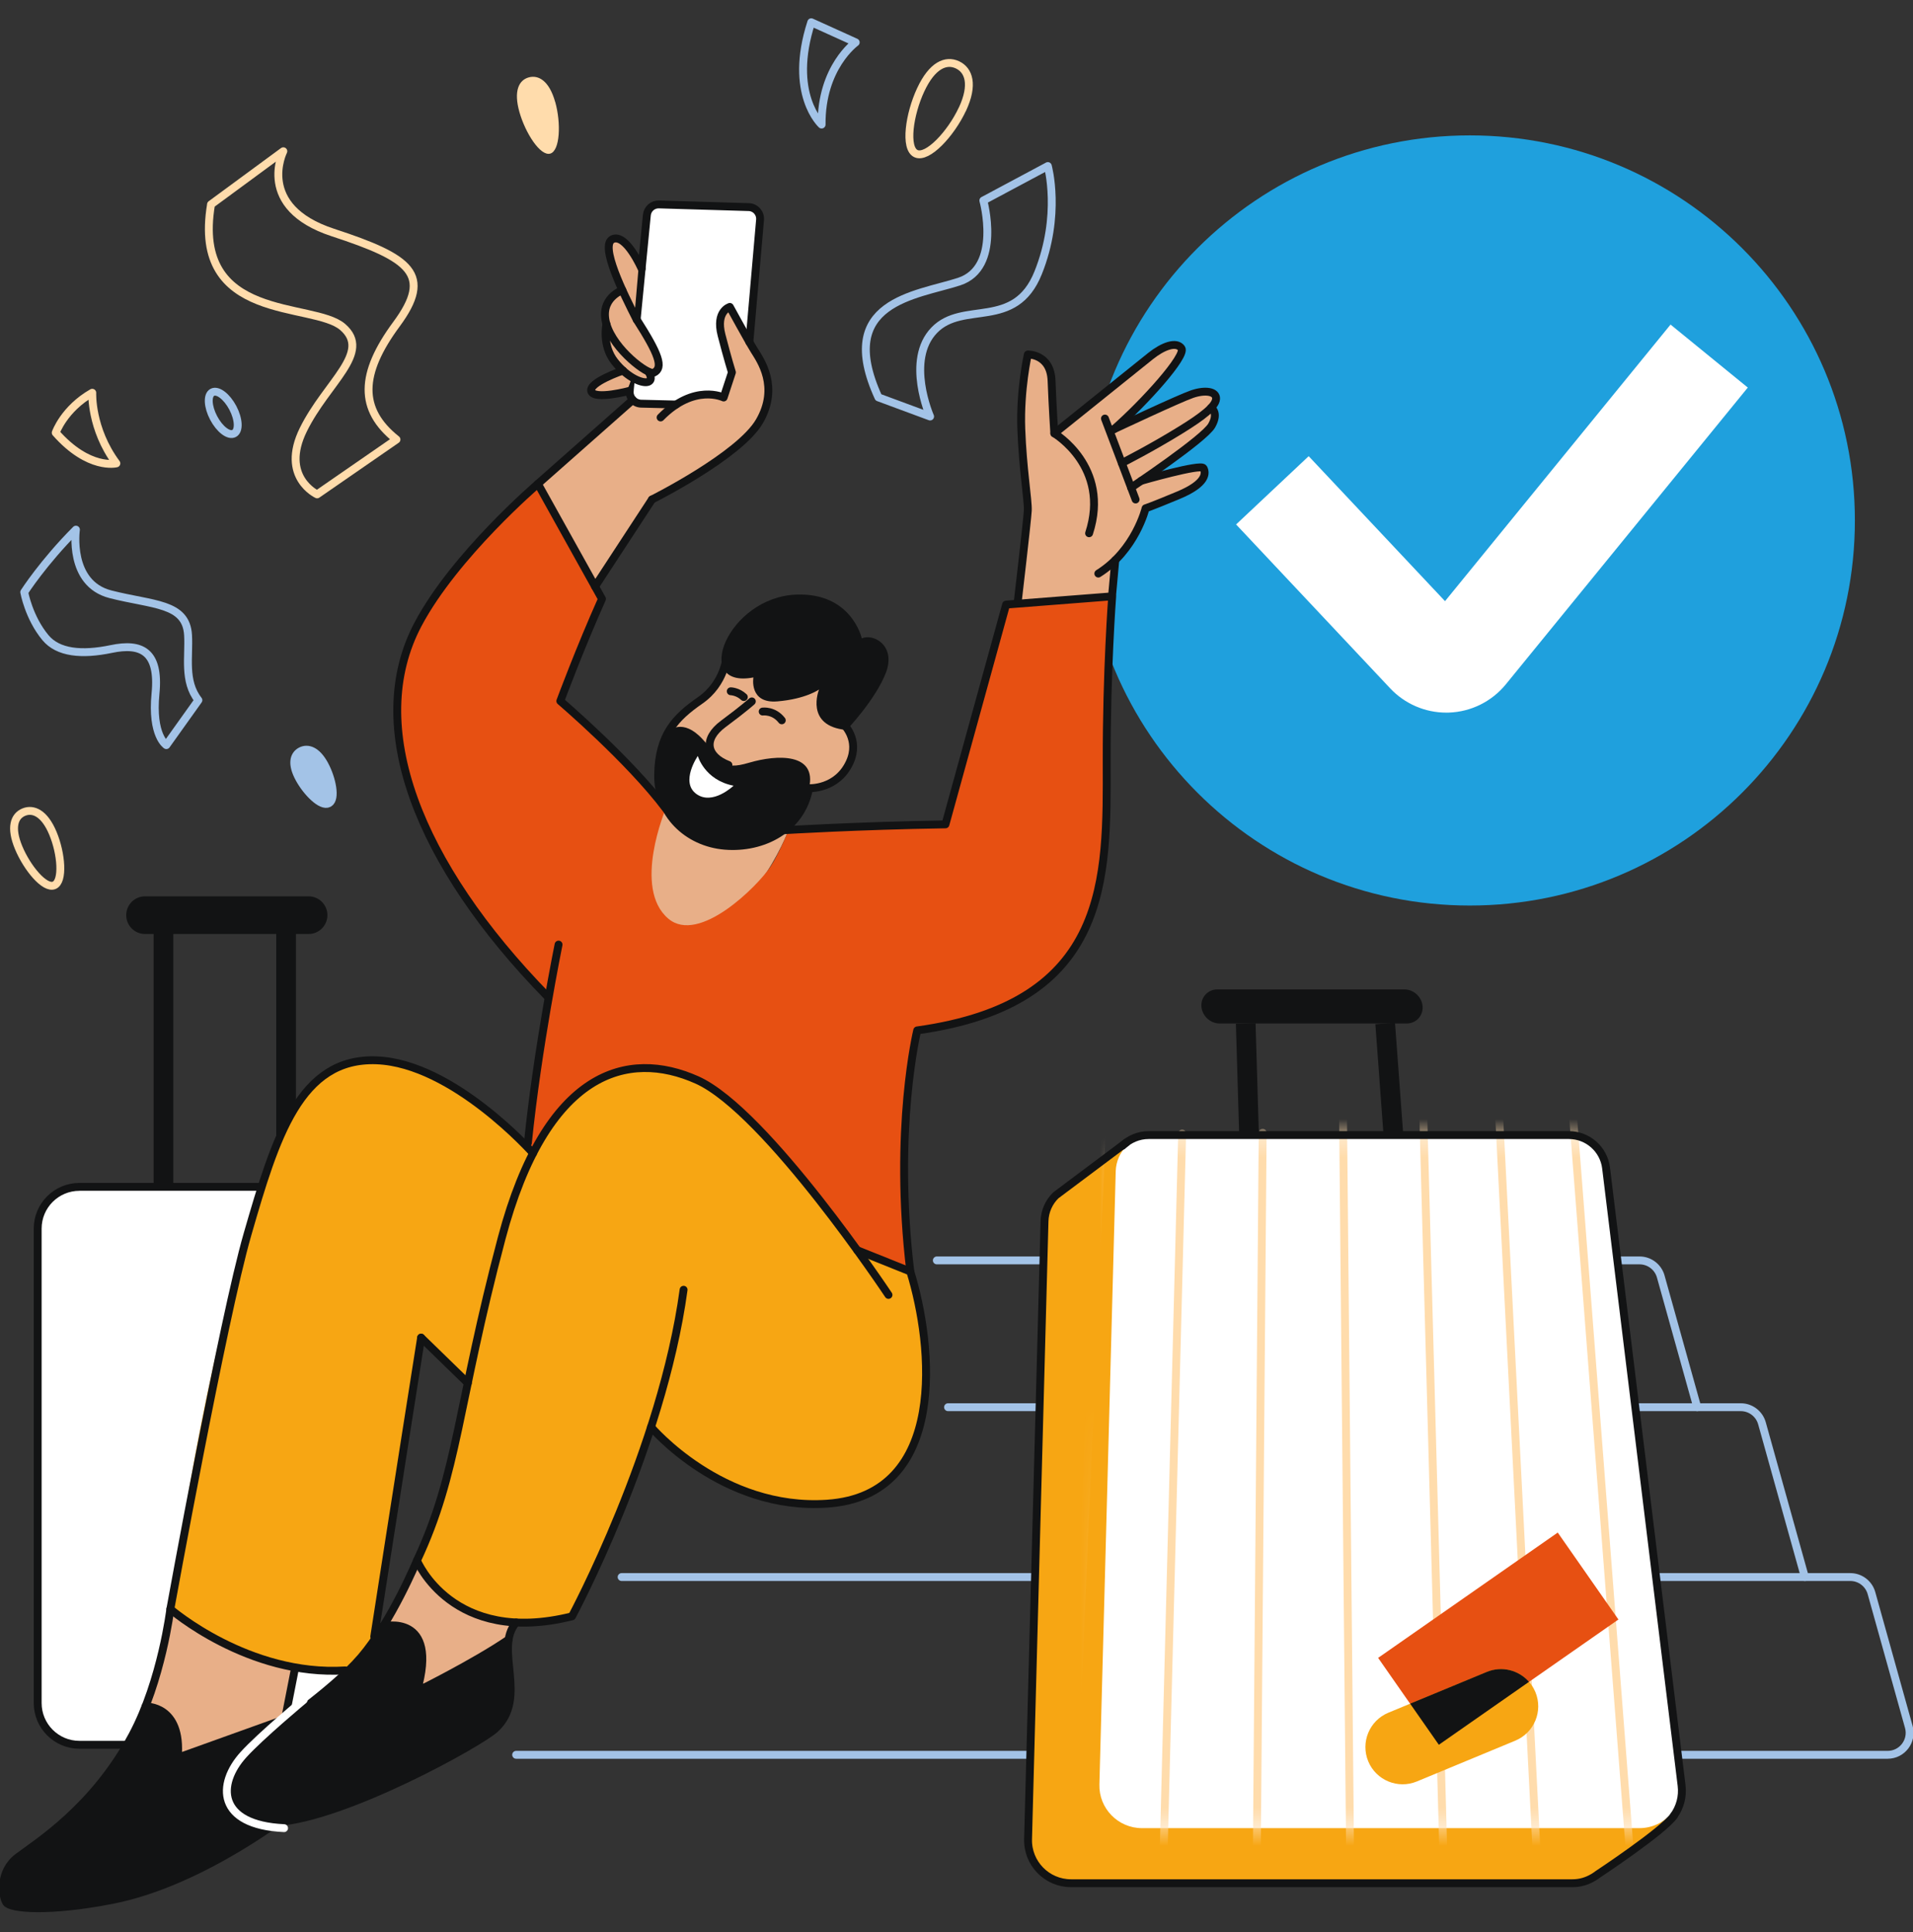 <svg width="100" height="101" viewBox="0 0 100 101" fill="none" xmlns="http://www.w3.org/2000/svg">
<rect x="0" y="0" width="100" height="101" fill="#333333" stroke="none"/>
<g clip-path="url(#clip0_3010_15017)">
<path d="M76.832 47.339C87.949 47.339 96.962 38.326 96.962 27.209C96.962 16.091 87.949 7.078 76.832 7.078C65.714 7.078 56.701 16.091 56.701 27.209C56.701 38.326 65.714 47.339 76.832 47.339Z" fill="#1FA0DD"/>
<path d="M75.601 37.254C74.495 37.254 73.435 36.797 72.673 35.988L64.615 27.417L68.41 23.848L75.537 31.427L87.326 16.968L91.364 20.261L78.716 35.775C77.984 36.672 76.9 37.211 75.744 37.252C75.697 37.254 75.65 37.255 75.602 37.255L75.601 37.254Z" fill="white"/>
<path d="M53.189 31.559L53.727 26.689C53.727 26.689 53.424 24.654 53.386 22.421C53.349 20.189 53.728 18.532 53.728 18.532C53.728 18.532 54.788 18.261 54.969 19.901C55.15 21.541 55.112 22.656 55.112 22.656L57.413 20.73L60.145 18.613C60.145 18.613 61.576 17.685 61.757 18.207C61.938 18.73 60.622 20.044 60.622 20.044L58.623 22.151L61.316 21.02C61.316 21.02 62.928 20.17 63.359 20.547C63.791 20.925 63.359 21.148 63.359 21.148C63.359 21.148 63.864 21.749 63.341 22.238C62.819 22.726 59.971 25.043 59.971 25.043C59.971 25.043 62.729 24.112 62.91 24.471C63.091 24.831 62.478 25.426 62.478 25.426L59.885 26.569C59.885 26.569 59.367 28.301 58.302 29.276L58.137 31.17L53.188 31.556L53.189 31.559Z" fill="#E8AF88"/>
<path d="M4.15 62.045H18.383V91.213H4.15C2.947 91.213 1.97 90.236 1.97 89.032V64.227C1.97 63.024 2.947 62.047 4.15 62.047V62.045Z" fill="white"/>
<path d="M44.406 37.426L44.253 38.162C44.253 38.162 44.946 38.934 44.406 39.99C43.865 41.047 42.869 41.27 42.077 41.205L38.399 40.438L36.654 39.466L35.046 38.102C35.046 38.102 35.722 36.931 36.6 36.612C37.477 36.293 38.347 34.288 38.347 34.288L43.313 35.806L44.407 37.424L44.406 37.426Z" fill="#E8AF88"/>
<path d="M34.402 42.273L35.952 42.614L37.964 43.504L39.451 43.558L41.226 43.385C41.226 43.385 39.107 48.996 35.222 48.821C35.222 48.821 33.244 47.568 33.547 45.056C33.85 42.544 34.402 42.27 34.402 42.27V42.273Z" fill="#E8AF88"/>
<path d="M4.15 62.045H18.383V91.213H4.15C2.947 91.213 1.97 90.236 1.97 89.032V64.227C1.97 63.024 2.947 62.047 4.15 62.047V62.045Z" stroke="#121314" stroke-width="0.412" stroke-linecap="round" stroke-linejoin="round"/>
<path d="M8.544 62.045V48.342" stroke="#121314" stroke-width="1.029"/>
<path d="M14.955 62.045V48.342" stroke="#121314" stroke-width="1.029"/>
<path d="M16.131 46.858H7.581C7.038 46.858 6.598 47.299 6.598 47.842V47.843C6.598 48.387 7.038 48.827 7.581 48.827H16.131C16.674 48.827 17.115 48.387 17.115 47.843V47.842C17.115 47.299 16.674 46.858 16.131 46.858Z" fill="#121314"/>
<path d="M26.981 91.737H98.674C99.436 91.737 99.986 91.011 99.781 90.278L97.83 83.286C97.692 82.79 97.239 82.444 96.723 82.444H32.494" stroke="#A3C3E7" stroke-width="0.412" stroke-linecap="round" stroke-linejoin="round"/>
<path d="M94.348 82.444L92.105 74.407C91.966 73.91 91.513 73.565 90.997 73.565H49.558" stroke="#A3C3E7" stroke-width="0.412" stroke-linecap="round" stroke-linejoin="round"/>
<path d="M88.721 73.565L86.814 66.733C86.676 66.237 86.223 65.891 85.707 65.891H48.972" stroke="#A3C3E7" stroke-width="0.412" stroke-linecap="round" stroke-linejoin="round"/>
<path d="M87.502 94.922C86.43 96.166 83.53 97.981 83.53 97.981C83.224 98.214 82.868 98.38 82.487 98.431C82.389 98.444 82.29 98.45 82.189 98.45H55.986C54.723 98.45 53.707 97.408 53.741 96.145L54.601 63.84C54.615 63.309 54.84 62.83 55.194 62.487L58.886 59.722" fill="#F7A613"/>
<path d="M15.395 87.345L14.701 91.071L8.217 92.512L7.281 89.929C7.281 89.929 8.73 87.22 9.064 83.239L15.395 87.347V87.345Z" fill="#E8AF88"/>
<path d="M26.77 84.83L26.318 86.533L19.741 88.871L19.368 86.149C19.368 86.149 21.384 83.146 22.517 79.982L26.772 84.83H26.77Z" fill="#E8AF88"/>
<path d="M28.397 60.51C28.397 60.51 22.842 55.047 19.349 55.428C15.857 55.809 15.197 57.206 12.771 65.134C10.345 73.062 8.904 84.12 8.904 84.12C8.904 84.12 12.955 87.876 18.385 87.168L19.566 85.561L22.015 70.037L25.328 73.098L28.397 60.51Z" fill="#F7A613"/>
<path d="M53.19 31.559C53.19 31.559 53.701 27.202 53.727 26.689C53.753 26.176 53.46 24.475 53.387 22.422C53.313 20.368 53.729 18.532 53.729 18.532C53.729 18.532 54.916 18.496 54.969 19.901C55.023 21.306 55.113 22.656 55.113 22.656C55.113 22.656 58.063 24.401 56.931 27.878" stroke="#121314" stroke-width="0.412" stroke-linecap="round" stroke-linejoin="round"/>
<path d="M55.114 22.656C55.114 22.656 59.516 19.118 60.147 18.613C60.777 18.108 61.488 17.83 61.758 18.208C62.029 18.585 59.85 21.016 58.228 22.439" stroke="#121314" stroke-width="0.412" stroke-linecap="round" stroke-linejoin="round"/>
<path d="M58.229 22.439C58.229 22.439 61.632 20.837 62.317 20.603C63.003 20.368 63.597 20.459 63.569 20.855C63.542 21.251 62.827 21.79 61.782 22.439C60.201 23.421 58.642 24.209 58.642 24.209" stroke="#121314" stroke-width="0.412" stroke-linecap="round" stroke-linejoin="round"/>
<path d="M57.76 21.881L59.363 26.113" stroke="#121314" stroke-width="0.412" stroke-linecap="round" stroke-linejoin="round"/>
<path d="M63.302 21.322C63.302 21.322 63.734 21.544 63.343 22.241C62.952 22.938 59.127 25.492 59.127 25.492" stroke="#121314" stroke-width="0.412" stroke-linecap="round" stroke-linejoin="round"/>
<path d="M59.648 25.137C59.648 25.137 62.776 24.232 62.91 24.475C63.043 24.717 63.09 25.268 61.604 25.888C60.117 26.508 59.884 26.572 59.884 26.572C59.884 26.572 59.357 28.768 57.413 29.985" stroke="#121314" stroke-width="0.412" stroke-linecap="round" stroke-linejoin="round"/>
<path d="M58.301 29.281L58.139 31.066" stroke="#121314" stroke-width="0.412" stroke-linecap="round" stroke-linejoin="round"/>
<path d="M34.445 10.688L38.613 10.812C38.613 10.812 39.849 10.579 39.733 11.685C39.618 12.79 39.167 18.789 39.167 18.789L38.572 20.963L38.261 21.314L34.241 21.124C34.241 21.124 33.23 21.21 33.079 20.907C32.927 20.604 33.697 12.452 33.697 12.452C33.697 12.452 33.668 10.747 34.445 10.688Z" fill="white"/>
<path d="M28.119 25.292L33.079 20.907C33.079 20.907 33.359 21.101 34.241 21.124C35.124 21.147 35.523 21.044 35.523 21.044C35.523 21.044 36.764 20.37 37.825 20.784L38.257 19.47C38.257 19.47 37.565 17.66 37.641 17.074C37.718 16.488 38.149 16.047 38.149 16.047L39.937 19.258C39.937 19.258 40.712 21.024 39.178 22.695C37.644 24.366 36.151 24.957 36.151 24.957L34.078 26.113L30.495 31.515L28.117 25.292H28.119Z" fill="#E8AF88"/>
<path d="M28.598 52.071C21.845 45.155 19.032 37.953 21.852 32.632C23.77 29.013 28.119 25.292 28.119 25.292L31.468 31.308C30.307 33.902 29.29 36.648 29.29 36.648C29.29 36.648 32.903 39.733 34.804 42.272C34.804 42.272 33.041 46.433 34.94 48.029C36.547 49.381 39.598 46.331 40.276 45.307C40.735 44.613 41.226 43.387 41.226 43.387L49.423 43.096L52.566 31.703L58.139 31.175L57.893 36.441L57.778 43.813C57.778 43.813 57.639 48.449 55.306 50.652C52.973 52.855 50.605 53.316 50.605 53.316L47.948 53.865C47.948 53.865 47.393 57.051 47.266 60.744C47.139 64.437 47.604 66.534 47.604 66.534L44.813 65.357L28.399 61.536L27.598 59.753L28.601 52.069L28.598 52.071Z" fill="#E75012"/>
<path d="M47.584 66.471L44.777 65.312C42.635 62.353 38.898 57.56 36.437 56.457C32.818 54.837 28.55 55.97 26.226 64.722C23.903 73.474 23.957 76.986 21.796 81.578C21.796 81.578 23.633 86.062 29.9 84.496C29.9 84.496 32.24 80.14 34.016 74.653C41.358 81.335 46.717 78.517 47.856 75.252C49.027 71.897 47.586 66.471 47.586 66.471H47.584Z" fill="#F7A613"/>
<path d="M40.977 43.402C40.977 43.402 44.849 43.167 49.423 43.096L52.593 31.607L58.139 31.175C58.139 31.175 57.843 35.045 57.851 39.855C57.862 45.873 58.068 52.461 47.946 53.867C47.946 53.867 46.686 59.017 47.586 66.473" stroke="#121314" stroke-width="0.412" stroke-linecap="round" stroke-linejoin="round"/>
<path d="M28.118 25.292L33.078 20.907" stroke="#121314" stroke-width="0.412" stroke-linecap="round" stroke-linejoin="round"/>
<path d="M31.106 30.66L34.08 26.113" stroke="#121314" stroke-width="0.412" stroke-linecap="round" stroke-linejoin="round"/>
<path d="M39.173 17.884L39.731 11.494C39.762 11.143 39.49 10.836 39.137 10.827L34.444 10.687C34.122 10.677 33.847 10.919 33.814 11.24L32.917 20.428C32.883 20.783 33.156 21.093 33.513 21.103L35.345 21.148" stroke="#121314" stroke-width="0.412" stroke-linecap="round" stroke-linejoin="round"/>
<path d="M34.08 26.113C34.08 26.113 38.654 23.825 39.699 22.024C40.744 20.223 39.753 18.836 39.429 18.315C39.105 17.794 38.151 16.045 38.151 16.045C38.151 16.045 37.393 16.262 37.719 17.522C38.045 18.782 38.26 19.466 38.26 19.466L37.828 20.78C37.828 20.78 36.297 20.023 34.532 21.824" stroke="#121314" stroke-width="0.412" stroke-linecap="round" stroke-linejoin="round"/>
<path d="M33.182 16.317C33.182 16.317 34.493 18.437 34.425 18.951C34.356 19.466 34.167 19.487 34.167 19.487L34.018 19.898C34.018 19.898 33.599 20.176 33.028 19.723C33.028 19.723 32.867 20.316 32.679 20.546C32.492 20.775 31.82 20.64 31.82 20.64C31.82 20.64 30.887 20.761 31.007 20.329C31.128 19.898 32.438 19.375 32.438 19.375C32.438 19.375 31.979 18.937 31.756 18.175C31.533 17.413 31.654 16.765 31.654 16.765C31.654 16.765 31.437 15.617 32.587 14.982C32.587 14.982 31.991 14.046 31.855 13.292C31.72 12.538 32.163 12.227 32.678 12.632C33.192 13.038 33.401 13.765 33.401 13.765L33.181 16.319L33.182 16.317Z" fill="#E8AF88"/>
<path d="M33.542 14.049C33.542 14.049 32.73 12.194 32.027 12.5C31.323 12.806 32.593 15.351 33.282 16.709" stroke="#121314" stroke-width="0.412" stroke-linecap="round" stroke-linejoin="round"/>
<path d="M32.534 15.171C32.534 15.171 31.305 15.597 31.702 16.947C32.099 18.297 33.884 19.619 34.169 19.486C34.709 19.233 34.429 18.502 33.282 16.706" stroke="#121314" stroke-width="0.412" stroke-linecap="round" stroke-linejoin="round"/>
<path d="M31.702 16.947C31.702 16.947 31.45 18.046 32.134 18.911C32.818 19.776 33.629 20.082 33.899 19.955C34.169 19.828 33.899 19.439 33.899 19.439" stroke="#121314" stroke-width="0.412" stroke-linecap="round" stroke-linejoin="round"/>
<path d="M32.567 19.373C32.567 19.373 30.749 19.99 30.91 20.458C31.071 20.925 32.919 20.43 32.919 20.43" stroke="#121314" stroke-width="0.412" stroke-linecap="round" stroke-linejoin="round"/>
<path d="M39.383 35.415C39.383 35.415 39.14 36.792 40.635 36.667C42.13 36.542 42.814 36.045 42.814 36.045C42.814 36.045 42.039 37.963 44.255 38.162C44.255 38.162 45.767 36.578 46.308 35.172C46.849 33.767 45.678 33.101 45.048 33.371C45.048 33.371 44.525 30.976 41.627 31.084C38.028 31.217 36.135 36.035 39.385 35.415H39.383Z" fill="#121314"/>
<path d="M44.074 37.836C44.074 37.836 44.975 38.644 44.416 39.854C43.757 41.283 42.291 41.204 42.291 41.204" stroke="#121314" stroke-width="0.412" stroke-linecap="round" stroke-linejoin="round"/>
<path d="M37.988 34.29C37.988 34.29 37.898 35.713 36.601 36.614C35.303 37.514 34.44 38.414 34.404 40.486C34.368 42.557 35.935 44.051 37.898 44.213C39.862 44.374 41.896 43.366 42.293 41.205" stroke="#121314" stroke-width="0.412" stroke-linecap="round" stroke-linejoin="round"/>
<path d="M34.966 38.214C34.966 38.214 35.682 37.507 36.727 38.645C37.773 39.783 37.7 40.305 39.158 39.873C40.617 39.442 42.724 39.35 42.291 41.205C41.858 43.06 39.955 43.937 39.955 43.937C39.955 43.937 37.315 45.24 35.142 42.765C33.702 41.125 34.966 38.215 34.966 38.215V38.214Z" fill="#121314"/>
<path d="M39.301 36.667C39.301 36.667 38.905 37.03 37.816 37.838C36.727 38.646 36.922 39.541 38.078 39.99" stroke="#121314" stroke-width="0.412" stroke-linecap="round" stroke-linejoin="round"/>
<path d="M39.868 37.198C39.868 37.198 40.449 37.117 40.867 37.657" stroke="#121314" stroke-width="0.412" stroke-linecap="round" stroke-linejoin="round"/>
<path d="M38.199 36.138C38.199 36.138 38.565 36.143 38.883 36.441" stroke="#121314" stroke-width="0.412" stroke-linecap="round" stroke-linejoin="round"/>
<path d="M36.478 39.522C36.478 39.522 36.825 40.777 38.346 41.075C38.346 41.075 37.248 42.128 36.396 41.502C35.545 40.875 36.476 39.522 36.476 39.522H36.478Z" fill="white"/>
<path d="M29.198 49.381C29.198 49.381 28.097 54.783 27.594 59.753" stroke="#121314" stroke-width="0.412" stroke-linecap="round" stroke-linejoin="round"/>
<path d="M46.445 67.695C46.445 67.695 40.057 58.079 36.437 56.459C32.818 54.839 28.55 55.972 26.226 64.724C23.903 73.476 23.957 76.988 21.796 81.58C21.796 81.58 23.633 86.064 29.9 84.498C29.9 84.498 34.601 75.746 35.734 67.425" stroke="#121314" stroke-width="0.412" stroke-linecap="round" stroke-linejoin="round"/>
<path d="M34.033 74.601C34.033 74.601 37.734 78.986 43.246 78.608C49.58 78.173 48.783 70.332 47.585 66.471L44.81 65.357" stroke="#121314" stroke-width="0.412" stroke-linecap="round" stroke-linejoin="round"/>
<path d="M27.864 60.287C27.864 60.287 23.694 55.586 19.69 55.431C15.686 55.276 14.413 59.411 12.938 64.525C11.648 68.99 8.905 84.118 8.905 84.118C8.905 84.118 12.975 87.648 18.052 87.324" stroke="#121314" stroke-width="0.412" stroke-linecap="round" stroke-linejoin="round"/>
<path d="M22.013 69.928C22.013 69.928 20.607 78.825 19.564 85.559" stroke="#121314" stroke-width="0.412" stroke-linecap="round" stroke-linejoin="round"/>
<path d="M22.013 69.928L24.455 72.304" stroke="#121314" stroke-width="0.412" stroke-linecap="round" stroke-linejoin="round"/>
<path d="M21.797 81.58C21.797 81.58 20.474 84.768 18.88 86.631C17.285 88.493 14.234 90.385 12.91 91.817C11.586 93.248 11.668 95.436 14.504 95.248C18.069 95.01 25.055 91.133 25.876 90.385C27.659 88.765 25.79 86.193 26.982 84.819" stroke="#121314" stroke-width="0.412" stroke-linecap="round" stroke-linejoin="round"/>
<path d="M20.028 85.022C20.028 85.022 21.083 84.651 21.7 85.457C22.317 86.263 21.868 88.037 21.796 88.42L26.587 85.714C26.587 85.714 26.764 88.445 26.648 88.93C26.533 89.415 26.562 89.311 26.562 89.311C26.562 89.311 26.244 90.635 22.631 92.308C19.018 93.982 16.161 95.052 16.161 95.052C16.161 95.052 12.81 95.933 12.134 94.096C11.458 92.26 14.85 90.126 14.85 90.126C14.85 90.126 17.274 88.254 18.383 87.168C19.492 86.082 20.028 85.023 20.028 85.023V85.022Z" fill="#121314"/>
<path d="M7.606 89.215C7.606 89.215 9.426 89.394 9.291 91.888L18.65 88.418C18.65 88.418 18.387 93.539 11.786 96.868C11.786 96.868 7.251 99.425 4.245 99.533C1.239 99.641 0.461 99.533 0.461 99.533C0.461 99.533 -0.083 98.392 0.647 97.359C1.376 96.327 3.7 95.462 5.212 93.411C6.725 91.359 7.606 89.215 7.606 89.215Z" fill="#121314"/>
<path d="M20.027 85.022C20.027 85.022 22.984 84.291 21.796 88.418C21.796 88.418 24.759 86.956 26.586 85.712" stroke="#121314" stroke-width="0.412" stroke-linecap="round" stroke-linejoin="round"/>
<path d="M8.904 84.118C8.904 84.118 8.454 87.845 6.922 90.709C4.901 94.49 1.951 96.329 0.943 97.084C-0.065 97.84 0.114 99.137 0.331 99.461C0.547 99.785 2.553 99.974 5.878 99.321C10.669 98.382 15.395 94.599 15.395 94.599" stroke="#121314" stroke-width="0.412" stroke-linecap="round" stroke-linejoin="round"/>
<path d="M7.606 89.215C7.606 89.215 9.534 89.124 9.291 91.888L15.123 89.794" stroke="#121314" stroke-width="0.412" stroke-linecap="round" stroke-linejoin="round"/>
<path d="M60.269 59.339H82.056C83.04 59.339 83.869 60.074 83.989 61.049L87.905 93.072C88.068 94.401 87.031 95.571 85.692 95.571H59.697C58.443 95.571 57.435 94.537 57.47 93.284L58.323 61.234C58.35 60.179 59.214 59.339 60.269 59.339Z" fill="white"/>
<mask id="mask0_3010_15017" style="mask-type:luminance" maskUnits="userSpaceOnUse" x="57" y="59" width="31" height="37">
<path d="M60.269 59.339H82.056C83.04 59.339 83.869 60.074 83.989 61.049L87.905 93.072C88.068 94.401 87.031 95.571 85.692 95.571H59.697C58.443 95.571 57.435 94.537 57.47 93.284L58.323 61.234C58.35 60.179 59.214 59.339 60.269 59.339Z" fill="white"/>
</mask>
<g mask="url(#mask0_3010_15017)">
<path d="M55.944 97.201L57.587 59.297" stroke="#FFDCAC" stroke-width="0.412" stroke-linecap="round" stroke-linejoin="round"/>
<path d="M60.82 97.156L61.796 59.258" stroke="#FFDCAC" stroke-width="0.412" stroke-linecap="round" stroke-linejoin="round"/>
<path d="M65.697 97.108L66.005 59.217" stroke="#FFDCAC" stroke-width="0.412" stroke-linecap="round" stroke-linejoin="round"/>
<path d="M70.576 97.063L70.198 57.475" stroke="#FFDCAC" stroke-width="0.412" stroke-linecap="round" stroke-linejoin="round"/>
<path d="M75.452 97.015L74.385 57.748" stroke="#FFDCAC" stroke-width="0.412" stroke-linecap="round" stroke-linejoin="round"/>
<path d="M80.329 96.968L78.322 57.475" stroke="#FFDCAC" stroke-width="0.412" stroke-linecap="round" stroke-linejoin="round"/>
<path d="M85.206 96.923L82.161 57.475" stroke="#FFDCAC" stroke-width="0.412" stroke-linecap="round" stroke-linejoin="round"/>
<path d="M90.082 96.875L87.05 59.017" stroke="#FFDCAC" stroke-width="0.412" stroke-linecap="round" stroke-linejoin="round"/>
</g>
<path d="M58.679 59.896C59.032 59.551 59.516 59.339 60.049 59.339H82.009C83.001 59.339 83.836 60.078 83.956 61.063L87.903 93.341C87.975 93.927 87.815 94.482 87.499 94.922" stroke="#121314" stroke-width="0.412" stroke-linecap="round" stroke-linejoin="round"/>
<path d="M87.502 94.922C86.951 95.721 83.53 97.981 83.53 97.981C83.224 98.214 82.868 98.38 82.487 98.431C82.389 98.444 82.29 98.45 82.189 98.45H55.986C54.723 98.45 53.707 97.408 53.741 96.145L54.601 63.84C54.615 63.309 54.84 62.83 55.194 62.487L58.886 59.722" stroke="#121314" stroke-width="0.412" stroke-linecap="round" stroke-linejoin="round"/>
<path d="M73.533 53.505H63.754C63.264 53.505 62.835 53.105 62.803 52.614C62.77 52.124 63.145 51.724 63.635 51.724H73.414C73.904 51.724 74.332 52.124 74.365 52.614C74.398 53.105 74.023 53.505 73.533 53.505Z" fill="#121314"/>
<path d="M65.119 53.505L65.292 59.339" stroke="#121314" stroke-width="1.029"/>
<path d="M72.409 53.505L72.839 59.339" stroke="#121314" stroke-width="1.029"/>
<path d="M11.029 10.688L14.811 7.907C14.811 7.907 13.334 10.825 17.405 12.157C21.476 13.489 22.64 14.353 20.725 16.947C18.81 19.541 18.75 21.405 20.725 22.977L16.578 25.844C16.578 25.844 14.633 24.944 15.858 22.459C17.082 19.974 19.46 18.426 17.911 17.092C16.363 15.758 9.988 16.892 11.032 10.688H11.029Z" stroke="#FFDCAC" stroke-width="0.412" stroke-linecap="round" stroke-linejoin="round"/>
<path d="M3.969 27.689C3.969 27.689 3.563 30.497 5.769 31.066C7.976 31.634 9.734 31.51 9.83 33.2C9.896 34.325 9.588 35.604 10.371 36.603L8.695 38.953C8.695 38.953 7.912 38.466 8.129 36.252C8.345 34.037 7.372 33.604 5.82 33.928C4.268 34.252 3.032 34.127 2.375 33.334C1.505 32.287 1.267 30.957 1.267 30.957C1.267 30.957 2.257 29.408 3.969 27.689Z" stroke="#A3C3E7" stroke-width="0.412" stroke-linecap="round" stroke-linejoin="round"/>
<path d="M51.403 10.482C51.403 10.482 52.375 13.994 50.133 14.723C47.891 15.453 43.623 15.749 45.919 20.774L48.62 21.774C48.62 21.774 47.324 18.83 48.837 17.262C50.349 15.694 53.051 17.289 54.267 14.264C55.483 11.239 54.775 8.681 54.775 8.681L51.404 10.483L51.403 10.482Z" stroke="#A3C3E7" stroke-width="0.412" stroke-linecap="round" stroke-linejoin="round"/>
<path d="M42.408 1.163L44.732 2.216C44.732 2.216 42.921 3.512 42.949 6.512C42.949 6.512 41.194 4.918 42.408 1.163Z" stroke="#A3C3E7" stroke-width="0.412" stroke-linecap="round" stroke-linejoin="round"/>
<path d="M50.307 5.709C49.709 6.99 48.482 8.311 47.881 8.031C47.28 7.751 47.531 5.974 48.13 4.693C48.727 3.411 49.447 3.107 50.048 3.389C50.649 3.67 50.906 4.427 50.309 5.711L50.307 5.709Z" stroke="#FFDCAC" stroke-width="0.412" stroke-linecap="round" stroke-linejoin="round"/>
<path d="M29.023 5.328C29.334 6.429 29.278 7.884 28.762 8.031C28.246 8.177 27.463 6.958 27.152 5.857C26.841 4.756 27.121 4.191 27.637 4.046C28.153 3.902 28.712 4.229 29.021 5.33L29.023 5.328Z" fill="#FFDCAC"/>
<path d="M16.919 40.002C17.313 40.728 17.507 41.762 17.166 41.948C16.826 42.133 16.079 41.398 15.685 40.671C15.291 39.945 15.398 39.502 15.738 39.317C16.079 39.131 16.525 39.274 16.919 40V40.002Z" fill="#A3C3E7" stroke="#A3C3E7" stroke-width="0.514" stroke-linecap="round" stroke-linejoin="round"/>
<path d="M2.768 43.568C3.208 44.624 3.327 46.075 2.832 46.282C2.337 46.489 1.413 45.37 0.974 44.313C0.534 43.257 0.746 42.664 1.241 42.457C1.736 42.251 2.329 42.511 2.768 43.568Z" stroke="#FFDCAC" stroke-width="0.412" stroke-linecap="round" stroke-linejoin="round"/>
<path d="M4.823 20.533C4.823 20.533 4.733 22.405 6.083 24.224C6.083 24.224 4.642 24.584 2.913 22.622C2.913 22.622 3.344 21.379 4.821 20.533H4.823Z" stroke="#FFDCAC" stroke-width="0.412" stroke-linecap="round" stroke-linejoin="round"/>
<path d="M12.237 22.661C12.513 22.515 12.484 21.915 12.171 21.321C11.857 20.727 11.379 20.363 11.102 20.509C10.825 20.655 10.855 21.255 11.168 21.849C11.481 22.444 11.96 22.807 12.237 22.661Z" stroke="#A3C3E7" stroke-width="0.412" stroke-linecap="round" stroke-linejoin="round"/>
<path d="M34.805 42.273C32.903 39.733 29.29 36.649 29.29 36.649C29.29 36.649 30.308 33.902 31.468 31.31L28.119 25.294C28.119 25.294 23.77 29.014 21.852 32.634C19.033 37.955 21.845 45.157 28.598 52.072" stroke="#121314" stroke-width="0.412" stroke-linecap="round" stroke-linejoin="round"/>
<path d="M15.395 87.345L14.85 90.125" stroke="#121314" stroke-width="0.412" stroke-linecap="round" stroke-linejoin="round"/>
<path d="M81.429 80.118L72.04 86.67L75.212 91.215L84.601 84.663L81.429 80.118Z" fill="#E75012"/>
<path d="M77.719 87.405L72.576 89.536C71.583 89.948 71.112 91.085 71.523 92.078C71.934 93.07 73.073 93.541 74.065 93.13L79.208 90.998C80.201 90.587 80.672 89.449 80.261 88.457C79.85 87.464 78.712 86.993 77.719 87.405Z" fill="#F7A613"/>
<path d="M75.213 91.213L79.927 87.922C79.392 87.311 78.51 87.077 77.719 87.404L73.713 89.063L75.213 91.211V91.213Z" fill="#121314"/>
<path d="M14.85 95.571C11.338 95.409 11.33 93.267 12.73 91.727C13.621 90.745 15.873 88.869 15.873 88.869" stroke="white" stroke-width="0.412" stroke-linecap="round" stroke-linejoin="round"/>
</g>
<defs>
<clipPath id="clip0_3010_15017">
<rect width="100" height="100" fill="white" transform="translate(0 0.907)"/>
</clipPath>
</defs>
</svg>
